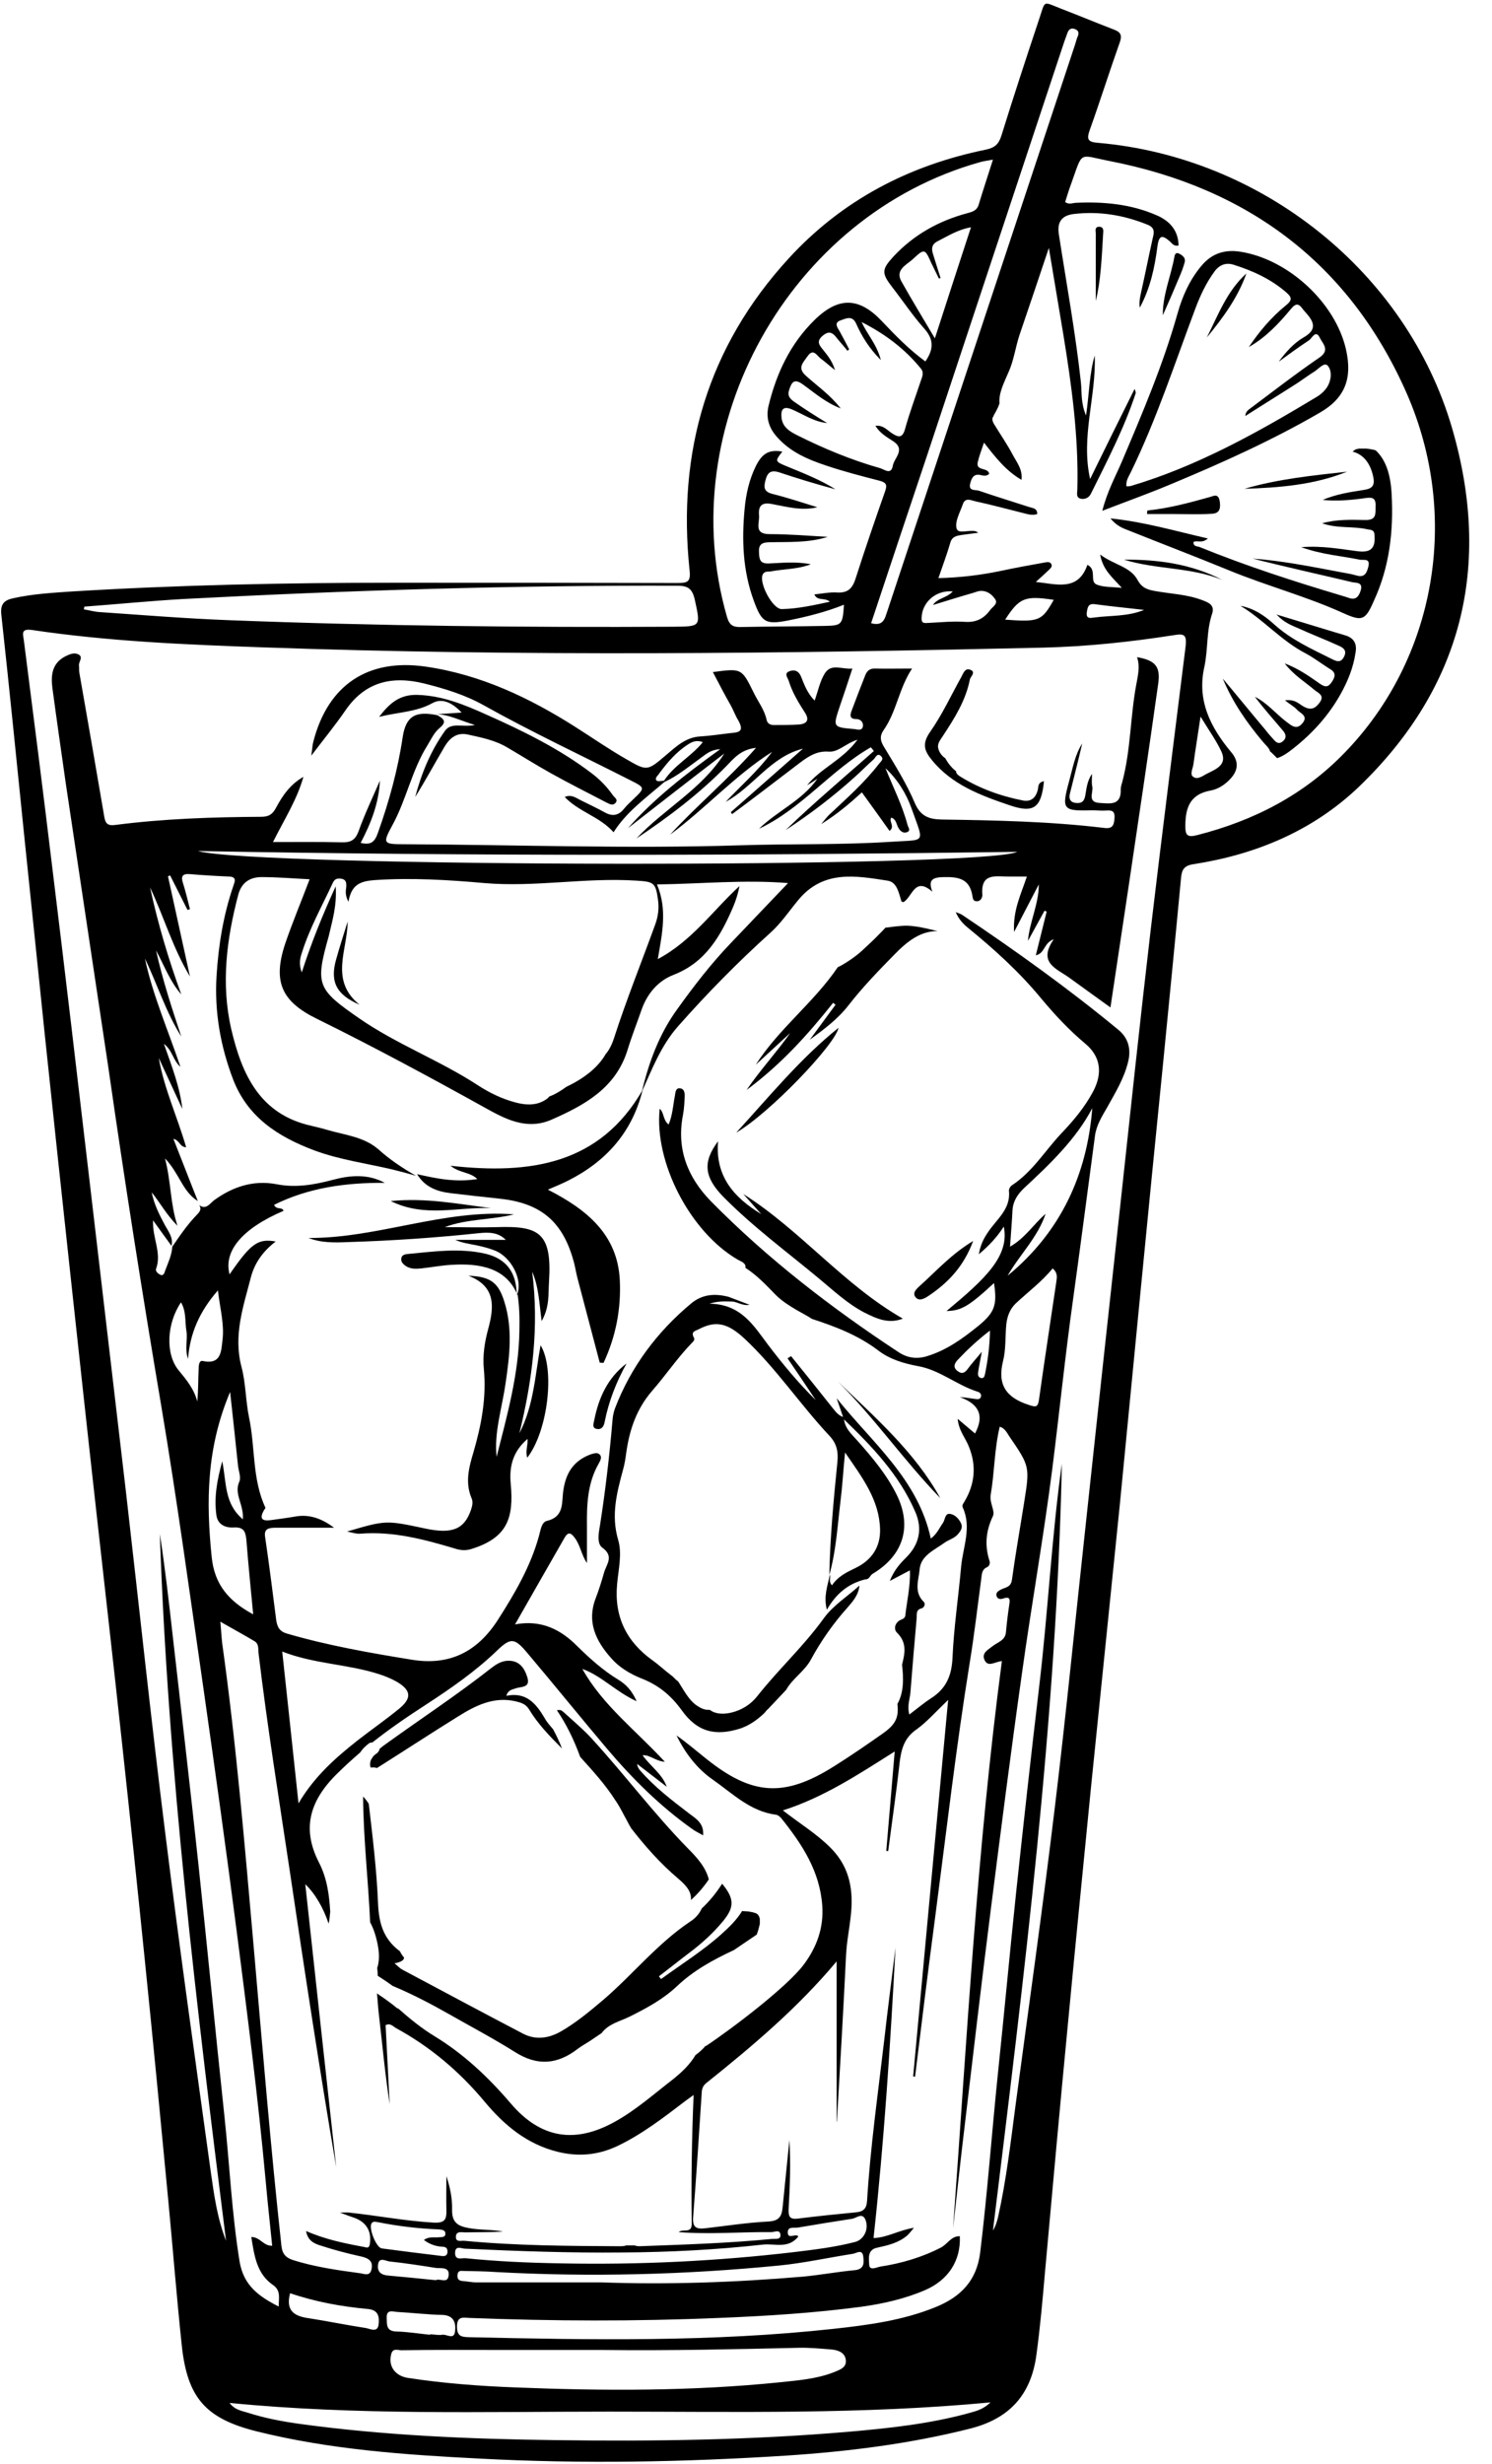 <?xml version="1.0" encoding="UTF-8"?>
<!DOCTYPE svg PUBLIC '-//W3C//DTD SVG 1.0//EN'
          'http://www.w3.org/TR/2001/REC-SVG-20010904/DTD/svg10.dtd'>
<svg height="907.4" preserveAspectRatio="xMidYMid meet" version="1.0" viewBox="-0.4 -1.2 549.8 907.4" width="549.8" xmlns="http://www.w3.org/2000/svg" xmlns:xlink="http://www.w3.org/1999/xlink" zoomAndPan="magnify"
><g id="change1_1"
  ><path d="M252.9,679.3c-12.5-12.8-23.2-27.1-35.2-40.2c-3.1-3.4-6.7-6.4-10.2-9.6c-1.1-1-1.4-1.1-2.7-0.9c3.6,5.3,6.4,11.1,8.6,17.2 c4.6,5.1,9.3,10.2,13.1,16.2c0.1,0.1,0.2,0.2,0.2,0.3c1.5,2.2,2.6,4.6,3.9,6.9c0.5,1,1,1.9,1.6,2.9c5.2,6.7,10.8,13,17.3,18.5 c2.8,2.4,5,4.7,4.7,7.9c2.5-2.2,4.7-4.8,6.6-7.6C259.6,686.3,256.4,682.8,252.9,679.3z"
    /><path d="M254,706.4c-12,8-21.1,19.4-31.9,28.7c-5.1,4.3-10.2,8.6-16,11.9c-4.5,2.5-9.2,3.1-13.8,0.7c-14.9-7.8-29.7-15.7-44.5-23.6 c-0.8-0.4-1.5-1.2-2.8-2.3c2.4-0.4,3.5-1.2,3.5-2.1c-0.6-0.7-1.1-1.4-1.5-2.3c-0.1-0.1-0.2-0.2-0.4-0.3c-5.8-4.5-7.4-10.2-7.7-17.5 c-0.5-12.2-2-24.4-3.4-36.5c-0.6-1-1.3-1.9-2.1-2.7c0.1,15.4,1.9,30.8,2.6,46.3c1,1.8,1.7,3.8,2.2,5.7c0.8,3.1,1.4,6.4,0.8,9.6 c-0.1,0.5-0.2,1-0.4,1.5c0.1,1,0.2,1.9,0.2,2.9c1.9,1.2,3.8,2.5,5.6,3.8c0.1,0,0.2,0.1,0.3,0.1c7.1,3,13.8,6.5,20.5,10.3 c8.1,4.6,16.4,9,24.2,13.9c8.2,5.2,15.6,4.6,23.1-1.2c1.3-1,2.8-1.8,4.2-2.7c1.5-1,3.1-2.1,4.6-3.1c2.6-3.5,6.8-4.3,10.4-6.1 c6.2-3.1,12.2-6.3,17.4-11.2c6-5.7,13.3-9.7,20.8-13.2l-0.1,0.1c2.9-2,5.8-3.9,8.7-5.9c0,0,0-0.1,0-0.1c0.3-0.8,0.6-1.7,0.8-2.6 c0.1-0.4,0.2-0.8,0.3-1.2c0,0,0,0,0-0.1c0-0.2,0-0.4,0-0.5c0-0.4,0-0.7,0-1.1c0,0,0,0,0,0c0-0.1,0-0.3-0.1-0.4 c0-0.2-0.1-0.3-0.1-0.5c-0.1-0.1-0.3-0.5-0.4-0.7c0,0,0,0,0,0c-0.1-0.1-0.2-0.2-0.3-0.3c0,0,0,0,0,0c-0.2-0.1-0.3-0.2-0.5-0.3 c0,0-0.1-0.1-0.2-0.1c0,0-0.1,0-0.1,0c-0.1,0-0.2-0.1-0.3-0.1c-0.4-0.1-0.8-0.3-1.3-0.3c-0.1,0-0.3-0.1-0.4-0.1 c0,0-0.5-0.1-0.6-0.1c-0.6,0-1.2-0.1-1.7-0.1c-0.2,0-0.4,0-0.5-0.1c-2,3.3-4.8,6-7.7,8.6c-6.9,6.2-14.8,11.1-22.2,16.5 c-0.3-0.3-0.5-0.7-0.8-1c3.7-2.8,7.3-5.7,11-8.5c4.7-3.5,9-7.4,12.7-11.9c4.2-5.1,4.1-8.3-0.4-13.7c-2.1,3.3-4.6,6.4-7.5,9.1 C257.2,703.8,255.7,705.3,254,706.4z"
    /><path d="M534.7,156.5c-16.8-57.6-70.2-99.9-130.5-105.1c-3.9-0.3-4.2-1.4-3-4.8c3.8-10.6,7.2-21.4,11-32.1c0.9-2.5,0.6-3.8-2.1-4.8 c-6.5-2.5-13-5.2-19.5-7.7c-6.9-2.7-5.7-3.2-8,3.6c-4.8,14.4-9.5,28.7-14,43.2c-1,3.1-2.4,4.4-5.7,5.1c-28.4,5.8-53,18.6-72.7,40.1 c-29.8,32.5-41.1,71.2-36.5,114.7c0.5,4.4-0.7,4.8-4.5,4.8c-34.8-0.1-69.7-0.1-104.5-0.1c-39.5,0-79,0.8-118.4,3.2 c-7.3,0.5-14.6,0.9-21.8,2.5c-3.3,0.7-4.9,2.1-4.4,6.2c3,27.3,5.7,54.7,8.5,82c2.5,24.2,5,48.4,7.5,72.5 c3.1,29.6,6.3,59.3,9.5,88.9c3.1,28.6,6.2,57.3,9.4,85.9c3.2,28.8,6.5,57.6,9.6,86.4c2.9,26.7,5.7,53.3,8.4,80 c3,29.3,5.8,58.7,8.6,88c1.7,17.9,3.1,35.8,5,53.7c2.1,19.3,8.9,26.8,27.7,31.5c27,6.7,54.5,8.6,82.1,10c37.7,2,75.3,1.3,112.9-1.1 c22.8-1.5,45.4-4.3,67.6-9.9c14.5-3.6,22.6-12.3,24.6-27.1c1.4-10.2,2.3-20.5,3.2-30.8c2.8-31,5.6-62,8.6-93 c2.7-28.7,5.6-57.3,8.4-86c3.5-34.6,7.1-69.2,10.6-103.9c2.5-25.4,4.9-50.7,7.4-76.1c2.8-29,5.7-58,8.6-87 c2.2-22.4,4.4-44.7,6.5-67.1c0.3-3.2,1.1-4.7,4.9-5.2c22.9-3.6,43.7-12.3,60.6-28.4C538.6,251.8,549.4,207,534.7,156.5z M391.8,14.1c0.4-1.1,0.8-2.2,1.2-3.3c0.5-1.3,1.4-1.8,2.7-1.3c1.4,0.5,1.6,1.5,1,2.8c-0.4,0.9-0.6,1.9-0.9,2.8 c-23.1,69.7-46.2,139.4-69.3,209c-0.9,2.6-1.4,5.4-5.9,4.2c6.8-20.5,13.6-40.8,20.4-61.1C357.9,116.3,374.8,65.2,391.8,14.1z M358.3,217.1c0.9-0.3,1.9-0.7,2.9-0.7c2.2,0,3.9,1.3,5,2.9c1.4,1.8-0.8,2.9-1.7,4.1c-2.3,3.2-5.2,4.7-9.4,4.4 c-4.5-0.3-9,0.2-13.5,0.4c-1.1,0-2.4,0.4-2.4-1.6c0-5.8,5.1-10.6,11.5-10c-2.3,2.5-5.6,2.4-7.3,5 C348.6,220,353.4,218.5,358.3,217.1z M292.9,147.2c-1.6-1.1-3.4-2.2-2.5-4.8c0.9-2.8,1.8-4.4,5.1-2c4.2,3,8.2,6.6,13.9,8.8 c-4-5.1-8.7-8.3-12.8-12c-3.3-2.9-1.1-4.8,0.5-7.1c2.2-3.3,3.5-0.3,5,0.8c1.5,1.1,2.8,2.3,5.2,4.2c-1.2-3.9-3.2-5.9-4.9-8.1 c-1.5-1.8-1.4-3.1,0.4-4.6c1.8-1.5,3.2-1.5,4.7,0.3c1.4,1.8,3,3.5,4.4,5.3l0.6-0.6c-1.1-2.2-2.3-4.4-3.5-6.6 c-0.8-1.4-2.2-3.1,0.3-4c2-0.7,4.4-2,5.8,1.2c2.1,4.7,4.8,9.1,9.1,13.4c-1.5-5.8-5-9.4-7.1-14c8.5,4.3,15.9,9.8,21.9,17.2 c1.1,1.4,0.5,2.8,0,4.2c-2,6-4.2,11.9-5.9,18c-1,3.6-2.6,3-4.9,1.5c-1.7-1.1-3.1-3-6-2.7c1.6,2.7,4.1,4.1,6.4,5.6 c4.9,3.1,0.5,6.2,0,9.1c-0.6,3.6-3.2,1.3-4.7,0.9c-10.6-3-20.7-7.2-30.5-12.1c-2.6-1.3-5.4-2.9-5.8-6.4c-0.3-2.9,0.4-4.6,3.9-3.1 c4.2,1.8,8,4.5,12.9,5C300.3,152.1,296.5,149.7,292.9,147.2z M343.4,92.3c-0.6-1.9-0.5-3.5,1.6-4.6c3.8-1.9,7.4-4.3,12.4-5.2 c-4.4,13.5-8.7,26.6-13.3,40.9c-4.5-7.6-8.6-14.3-12.4-21.1c-2.2-4.1,1.8-5.9,4.1-7.9c4.5-4.2,4.6-4.1,7,1.3 c0.9,1.9,1.9,3.8,2.8,5.7c0.2-0.1,0.4-0.2,0.6-0.2C345.2,98.1,344.3,95.2,343.4,92.3z M360.8,58.5c1.3-0.4,2.6-0.5,4.7-0.9 c-1.9,6-3.7,11.4-5.3,16.7c-0.7,2.1-2.3,2.5-4.1,3c-10.5,2.8-19.7,7.9-27.2,15.9c-4.5,4.9-4.5,6.2-0.4,11.5c3.9,5,7.4,10.3,11.6,15 c3.7,4.1,3.6,7.7,0.5,12.2c-5.9-4.3-11-9.5-16-14.8c-8.4-8.9-16-9.1-24.8-0.5c-9,8.8-14.1,19.7-17,31.7c-1,4.3,0.1,8.1,3.2,11.5 c4.9,5.5,11.3,8.2,17.9,10.4c6.5,2.2,13.1,3.9,19.7,5.6c2.7,0.7,3,1.6,2.1,4.1c-3.7,10.5-7.3,21-10.7,31.6 c-1.1,3.6-2.6,5.7-6.8,5.5c-2.8-0.2-5.6,0.4-8.5,0.7c1.1,2.6,3.8,1,5.7,2.7c-6.1,1.3-11.9,2.6-17.7,2.7c-3.4,0.1-8.6-9.8-7-12.8 c0.7-1.3,2-0.9,3.1-1.1c4.7-0.9,9.5-0.7,14.6-2.6c-5.5-1.1-10.5-0.5-15.5-0.3c-3.1,0.1-3.5-1.3-3.6-3.9c-0.2-2.8,0.7-3.8,3.5-3.9 c7.3-0.2,14.6,0.3,21.8-2c-7.1-0.4-14.3-1-21.4-1c-6,0-3.6-4.1-3.9-7c-0.3-3.5,1.1-4.8,4.7-4.1c5.5,1,10.9,2.6,16.8,1.2 c-5.5-1.7-10.9-3.5-16.5-4.9c-3.3-0.8-3.3-2.5-2.6-5.1c0.7-2.8,2-3.8,4.9-2.9c6.9,2.3,13.8,4.4,20.9,6.3 c-5.6-3.5-11.7-5.9-17.8-8.4c-4.6-1.9-4.6-1.9-1.8-5.5c-4.8-0.8-7.3,0.5-9.7,5.2c-2.5,5-3.7,10.4-4.2,15.8 c-1.1,11.5-0.7,22.9,3.4,34c2.9,7.9,4.3,8.8,12.6,7.2c7-1.4,13.8-3.1,20.6-5.8c-0.5,7.4-0.7,7.7-7.4,7.8 c-10.2,0.2-20.3,0.2-30.5,0.4c-2.9,0.1-4.3-0.6-5.2-3.7C247.2,155.7,290.6,78.1,360.8,58.5z M30.7,222.2 c12.1-0.9,24.2-2.1,36.3-2.8c60.7-3.2,121.5-5.1,182.3-4.9c3.9,0,5.4,1.2,6.3,5c2.2,10.1,2.4,10-8,10.1 c-54.5,0.3-109-0.3-163.4-2.4c-16-0.6-31.9-1.9-47.9-3c-1.9-0.1-3.9-0.7-5.8-1C30.6,222.9,30.6,222.5,30.7,222.2z M356.8,887.4 c-14.5,4-29.4,5.6-44.3,6.9c-36.1,3.1-72.2,3.6-108.4,3.1c-31.5-0.4-62.9-1.7-94.2-6c-6.4-0.9-12.8-2.1-19-4.1 c-2.3-0.7-4.9-1.1-6.7-3.6c46.8,4.6,93.4,3.2,139.9,3.2c46.5,0,93,1.1,140.5-3.4C361.9,886.1,359.3,886.7,356.8,887.4z M162.9,826.2c1.3,0.1,1.6,0.8,1.6,1.9c-0.1,1.3-0.8,1.6-2,1.5c-7.4-0.9-14.8-1.8-22.2-2.8c-2.1-0.3-4.9-7.5-3.8-9.2 c0.6-0.9,1.4-0.6,2.2-0.5c7.5,1.5,15,2.4,22.7,2.7c1.2,0.1,2.5,0.3,2.3,1.8c-0.1,1.2-1.5,1-2.4,1.1c-1.7,0.2-3.6-0.4-5.5,1 C158.1,825.4,160.4,826.1,162.9,826.2z M289.9,821c-0.1-2.5,2.4-1.6,3.9-1.9c6.5-1.1,13.1-2.2,19.7-3.2c1.7-0.2,3.8-2.5,5,0.3 c1.4,3.4-0.5,7.3-3.7,8.2c-7.3,1.9-14.7,2.8-22.1,3.7c-28.8,3.4-57.7,4.8-86.7,4.2c-11.7-0.2-23.3-0.7-34.9-1.9 c-1.4-0.1-3.8,0.9-3.8-1.9c0-3,2.4-1.6,3.7-1.6c19.3,0.9,38.6,1.6,57.9,1.4c17.3-0.1,34.6-1,51.8-2.9c4.4-0.5,9.4,1.7,13.1-3 C292.8,821.1,290,823.6,289.9,821z M314.7,834.8c-6.5,0.6-12.9,1.8-19.3,2.4c-24.7,2.1-49.6,3-74.4,2.1c-15.3,0-30.7,0-46,0 c-1.7,0-3.3-0.4-5-0.5c-1.5-0.1-2-1-1.8-2.4c0.2-1.4,1.1-1.4,2.2-1.3c4,0.1,8,0.1,12,0.4c34.8,1.9,69.6,1,104.3-2.4 c9.1-0.9,18.1-2.9,27.1-4.3c1.4-0.2,3.5-1.9,3.9,0.9C318,831.9,318.2,834.4,314.7,834.8z M167.3,857.2c-0.3,3.5-3.1,1.1-4.7,1.4 c-1.4,0.2-3-0.1-4.5-0.2l0,0.2c-4.1-0.4-8.2-1.1-12.4-1.2c-3.9-0.1-3.5-2.6-3.6-5.1c-0.1-3.2,2.3-2.2,3.9-2.1 c5.6,0.3,11.2,1,16.9,1.1C167,851.6,167.6,854.4,167.3,857.2z M184.5,864.2c13.5,0,27,0,36.6,0c26.9,0.3,49.8-0.3,72.8-0.8 c4-0.1,8,0.3,11.9,0.6c2.7,0.2,5.3,1.2,5.5,4.1c0.2,2.8-2.6,3.5-4.7,4.4c-6.3,2.4-13,2.9-19.6,3.6c-32.4,3.3-64.8,3.2-97.3,1.9 c-13.3-0.5-26.6-1.5-39.7-3.5c-4.8-0.7-7.5-4.4-6.2-8.9c0.6-2.2,2.5-1.3,3.7-1.3C159.9,864.1,172.2,864.2,184.5,864.2z M164.9,836.9c-0.4,3-3.3,0.8-4.7,1.6c-6-0.6-11.7-1.2-17.5-1.7c-2.6-0.2-4.1-1.3-3.8-3.9c0.3-3.1,2.8-1.5,4.2-1.3 c5.7,0.6,11.5,1.5,17.2,2.4C162.2,834.2,165.4,833.5,164.9,836.9z M139.1,854.9c-0.4,3.1-3.3,1.4-4.8,1.2 c-7.2-1.1-14.4-2.6-21.6-3.7c-5.1-0.8-7.8-3.1-6.2-9.1c9.4,3.2,18.9,4.9,28.5,5.8C139.3,849.4,139.4,852.3,139.1,854.9z M423.7,340.6c-4,34.1-7.6,68.2-11.3,102.3c-4.3,39.1-8.5,78.1-12.7,117.2c-3.8,34.8-7.2,69.6-11.4,104.3 c-4.4,36.7-9.6,73.3-14.5,109.9c-1.8,13.7-3.4,27.4-6.4,40.9c-0.4,1.7-0.9,3.4-1.9,5c11.5-94,23.4-188,25.4-282.4 c-3.8,27.1-5.1,54.8-8.4,82.4c-3,25.3-5.8,50.6-8.5,75.9c-2.3,21.8-4.3,43.7-6.6,65.6c-2.3,22.2-3.9,44.4-6.6,66.6 c-1.3,10.5-7.3,16.4-16.4,20.1c-12,4.9-24.7,6.6-37.5,8c-44.7,4.9-89.5,4.1-134.3,3.1c-2.7-0.1-4.6-0.1-4.6-3.9 c0-4,2.4-3.3,4.6-3.2c30.7,1.2,61.3,1.3,92,0c17.5-0.7,34.9-1.8,52.3-4.1c8-1.1,16-2.9,23.5-6.1c8.6-3.7,13.3-10.8,12.9-19.9 c-3.2-0.1-4.5,2.9-7,4.2c-7,3.6-14.5,5.8-22.3,7c-1.3,0.2-4,1.7-4.1-0.7c-0.1-2.2-0.8-5.6,3.1-6.3c3.7-0.8,7.5-1.7,10.6-4.2 c0.9-0.7,1.5-1.6,2.8-3.1c-5.6,0.9-9.8,3.6-14.9,3.8c3.9-35.6,6.2-71.3,8.1-107c-1.4,11.5-2.9,22.9-4.2,34.4 c-2.3,19.7-5.1,39.3-6.3,59.1c-0.2,2.7-1.5,3.8-4,4c-7.1,0.7-14.2,1.4-21.3,2.3c-3,0.4-3.7-0.5-3.6-3.4c0.5-8.5,0.8-17,0.3-25.5 c-0.8,8.2-1.7,16.4-2.5,24.7c-0.3,3.3-1.2,5.1-5.3,5.3c-7.8,0.4-15.5,1.6-23.3,2.5c-2.9,0.3-4.6-0.1-4.4-3.8 c1.2-15.4,2.2-30.9,3.2-46.4c0.1-1.4,0.6-2.5,1.8-3.4c17-13.6,33.6-27.6,47.9-44.7v59c0,0,0.1,0,0.1,0c1.2-20.6,2.4-41.2,3.4-61.8 c0.4-7,2.3-13.8,2-20.8c-0.3-7.3-2.7-13.2-7.8-18.3c-5.1-5.1-11.2-8.8-17.5-13.7c15-4.8,27.6-13.1,41.2-21.7 c-1.1,12.9-2.1,24.8-3.1,36.6l0.7,0.1c1.4-10.8,3-21.6,4.2-32.5c0.6-5,1.7-9.2,6.2-12.3c3.8-2.7,7-6.4,11.7-10.9 c-4.4,47.2-8.7,93-12.9,138.7c0.2,0,0.5,0,0.7,0.1c2.4-19.6,4.8-39.2,7.4-58.7c4.1-31.2,7.7-62.5,12.7-93.5 c1.7-10.3,2.9-20.8,4.3-31.2c0.2-1.6,0.2-3.4,2-4.2c1.2-0.5,1.3-1.8,1-2.5c-1.8-5.7-1.3-10.9,1.3-16.4c0.9-1.9-1.4-4.9-0.8-8 c1.4-8.2,1.3-16.5,3.3-24.9c1.8,0.5,2.6,2.1,3.5,3.5c7.6,11.1,7.6,11.2,5.5,24.4c-1.5,9.5-3.2,19-4.5,28.5 c-0.4,2.8-2.4,2.7-4.1,3.6c-0.8,0.4-1.9,1.1-1.6,2.2c0.3,1.3,1.4,1.4,2.4,1.1c2.8-1,2.6,0.5,2.3,2.4c-0.5,3.3-0.9,6.6-1.2,9.9 c-0.2,3.1-3,3.7-4.9,5.2c-1.6,1.3-4.2,2.5-3,5.1c1.3,2.8,3.7,0.7,6.4,0.4c-9.2,69.6-12.9,139.3-18,209c1.4-12.4,2.7-24.8,4.2-37.1 c3.2-26.8,6.3-53.6,9.7-80.3c3.7-29.1,7.4-58.1,11.5-87.1c3.5-25.2,8-50.3,11.2-75.5c2.6-20.6,4.7-41.3,7.6-62 c2.8-20.1,5.4-40.3,8.1-60.4c0.5-3.9,2.6-7.2,4.5-10.5c3-5.4,6.2-10.6,7.7-16.7c1.2-4.7,0.1-8.8-3.5-11.8 c-18.4-15.2-37.7-29-57.5-42.3c-0.6-0.4-1.4-0.7-2.5-1.1c1.1,2.6,2.6,4.2,4.4,5.7c9.7,7.9,19,16.3,27,26 c5.1,6.1,10.3,11.7,16.4,16.8c5.6,4.7,6.4,10.8,2.8,17.6c-3.1,5.8-7.3,10.8-11.8,15.5c-6,6.4-10.6,14.1-18.1,19 c-0.6,0.4-1.2,1.4-1.1,2.1c0.7,6.8-4.7,10.5-7.8,15.3c-1.5,2.2-2.7,4.5-3.3,8c3.8-3.2,6.7-6.3,9.2-10.2 c2.2,10.9-6.9,19.3-21.1,31.1c5.4-0.1,8.2-1.7,17.5-10.3c1.2,8.1,0.3,10.8-5.8,15.8c-5.7,4.6-11.6,8.9-18.8,11.1 c-3.8,1.2-7.3,0.7-10.5-1.4c-24.8-16.3-48.3-34.4-69.2-55.6c-8.6-8.8-12.8-19.3-10.3-31.9c0.4-2.1,0.5-4.3,0.6-6.5 c0.1-1.4-0.1-3-1.6-3.2c-1.8-0.3-1.8,1.6-2,2.8c-0.7,3.4-0.8,6.9-2.3,10.5c-2.1-1.5-1.6-4.3-3.3-5.8c-2.1,19.7,11.2,45.4,28.8,55.6 c1.2,0.7,3.1,1.2,2.8,3c4.2,2.7,7.7,6.4,11.2,10c2.2,2.2,4.9,3.9,7.6,5.5c1.9,1.1,3.9,2.1,5.7,3.3c8.6,2.8,17,6,24.4,11.6 c4.3,3.3,9.4,4.8,14.7,5.8c8,1.4,14.3,7,21.9,9.4c0.8,0.2,1.5,0.8,1.3,1.8c-0.3,1.1-1.2,1-2,0.9c-1.8-0.2-3.6-0.6-5.8-0.7 c6.7,2.4,9.3,6.5,5.6,13.4c-1.9-1.6-3.9-3.3-6.4-5.4c0.4,4.4,3,7.2,4.2,10.4c2.8,7,2.1,13.7-1.7,20.1c-0.5,0.8-1,1.4-0.6,2.2 c3.3,7.2,0.1,14.5-0.6,21.5c-1,11.3-2.7,22.5-3.2,33.8c-0.3,6.7-2.4,11.4-7.9,14.9c-2.6,1.7-5,3.7-8,6c-0.9-3.2,0.2-5.7,0.4-8.2 c0.7-9.1,1.5-18.3,2.3-27.4c0.1-1.5-0.3-3,1.8-3.5c1.1-0.3,1.5-1.8,0.8-2.4c-3.8-3.7-1.8-8.2-1.5-12.1c0.5-5,5.5-7,9.2-9.7 c1.4-1,3.3-1.5,4.6-2.8c1.1-1.2,2.3-2.6,1.4-4.4c-0.8-1.7-2.3-3.2-4.1-3.4c-1.8-0.2-1.7,2.1-2.5,3.3c-1.3,1.8-2.2,4.1-4.5,5.8 c-4.7-21.9-21.7-35.4-34.7-51.7c0.9,2.5,1.7,5,2.6,7.6l-0.2-0.1c10.6,10.2,20.7,20.7,26.6,34.4c2.7,6.2,1.5,12-3.5,16.9 c-2.2,2.2-4.3,4.5-5.9,8.5c2.8-1.5,4.9-2.6,7.4-3.9c0.2,6-1.1,11.3-1.7,16.7c-0.2,1.2-1.4,1.3-2.2,1.8c-1.8,1.2-2,3.3-0.9,4.4 c3.9,3.8,2.9,7.8,1.9,11.9c0.6,4.8,0.7,10.2-1.7,14.4c0.6,5.2-0.8,7.7-5.7,11.1c-5.7,4-11.5,8-17.4,11.7 c-18.6,11.8-30.5,11-47.7-2.9c-3.5-2.8-6.9-5.7-10.6-8.3c3.2,6.5,7.5,12.2,13.4,16.3c7.3,5.1,13.8,11.7,23.3,12.9 c0.7,0.1,1.5,0.8,2,1.4c7.6,9.5,14.1,19.4,15,32c0.6,8.2-2,15.4-6.9,21.9c-6.2,8.2-26.5,23.6-36,29.9c0,0,0-0.1-0.1-0.1 c-1.1,1.3-2.3,2.4-3.7,3.4c-2,3.4-5,6.3-8.4,9c-7,5.4-13.6,11.3-21.4,15.6c-14.8,8.2-27.4,6-38.3-6.8c-8.2-9.6-17.2-18.1-28-24.7 c-4.8-2.9-9.2-6.5-13.4-10.2c-0.4-0.1-0.7-0.3-1-0.6c-2.2-1.8-4.5-3.4-6.9-5c0.3,2.5,0.4,5.1,0.7,7.6c1.3,11.1,2.3,22.2,4,33.2 c-0.5-9.7-1-19.4-1.5-29.1c1.7-0.9,2.7,0.4,3.7,1c12.7,6.9,23.6,16.1,32.9,27.3c7.2,8.6,15.5,15.5,26.7,18.3 c7.6,1.9,14.8,1.3,21.9-2c9.1-4.3,17-10.4,25-16.5c0.9-0.7,1.8-1.3,3.3-2.4c-0.7,16.4-0.9,32-0.7,47.5c0,3.7-3.2,1.6-4.8,3 c11.5,0.9,22.9-0.1,34.2,0c1.2,0,3-1.1,3.3,0.9c0.2,2-1.8,1.5-3,1.6c-16.3,1.6-32.6,2.1-48.9,2.7c-0.8,0-1.3-0.1-1.8-0.3 c-1,0-2,0-3,0c0,0,0,0-0.1,0c-0.8,0.3-1.7,0.3-2.8,0.3c-19-0.1-38-0.2-56.9-2c-1.2-0.1-3.1,0.6-3.1-1.4c0-2.3,2.1-1.7,3.4-1.7 c4.7-0.1,9.3,0,14-0.3c-4.2-0.8-8.5-0.5-12.7-1.3c-4-0.7-6.2-2.1-6.1-6.7c0.1-4.1-0.7-8.2-2.1-12.4c0,4.2-0.1,8.4,0,12.5 c0.1,3.5-0.6,4.8-4.7,4.6c-10.5-0.6-20.8-2.6-31.2-3.7c-0.6-0.1-1.2,0-3.3,0c2.6,1,3.9,1.5,5.2,1.9c4.5,1.6,6.5,5,5.8,9.6 c-0.3,2.1-1.5,1.2-2.5,1.1c-7-1.3-13.9-2.7-21-5.8c0.6,3.7,3.2,4.7,5.5,5.4c4.9,1.6,9.9,2.9,14.9,4c2.6,0.6,4.4,1.7,3.7,4.7 c-0.6,2.9-3,1.5-4.5,1.4c-8.2-1.1-16.5-2.3-24.4-4.8c-2.8-0.9-4-2.4-4.3-5.3c-4-36.6-7-73.3-10.2-109.9 c-3.3-37.3-6.4-74.7-11.6-111.8c-0.3-2.5-0.4-5-0.7-8.1c4.5,2.6,8.6,4.8,12.6,7.2c1.7,1,1.3,3,1.5,4.6c3.2,26.8,7.5,53.4,11.5,80.1 c5.4,36.4,10.9,72.7,17.1,109c-3.8-34.6-7.6-69.1-11.4-104.2c3.7,3.5,6.7,8.8,8.6,14.5c0.3-1.2,0.4-2.4,0.5-3.5 c0-0.3,0.1-0.6,0.1-0.9c-0.4-6.1-1.1-12.1-4.1-18c-6.3-12.2-3.8-22.4,6.3-32.5c2.9-2.9,5.9-5.6,8.9-8.2c0.8-1.3,2-2.4,3.2-3.3 c0.4-0.3,0.8-0.3,1.2-0.3c6.3-5,12.9-9.5,19.7-13.9c9.2-6,18.2-12.2,26.2-19.9c5.1-4.9,6.5-4.8,11.2,0.8 c9.9,11.7,19.5,23.6,29.4,35.3c9.4,11.1,19.7,21.3,31.6,29.7c1.1,0.8,2.3,1.3,3.8,2.2c0.4-4.5-2.7-6.2-5.2-8.1 c-6.4-4.9-12.7-9.7-18-15.8c-0.5-0.6-1-1.3-1.1-2.4c3.6,2.8,7.3,5.6,10.9,8.4c-1.7-4.8-6-7.5-8.9-11.6c2.8-0.2,4.6,2.1,8.2,2.4 c-10.7-11.6-22.9-20.8-30.4-34.2c7.2,2.6,12.3,8.4,20,11.9c-1.7-3.9-3.9-6.2-6.7-7.9c-5.6-3.4-10.4-7.7-15.1-12.3 c-6.1-6.2-13.3-9.9-23-8.1c6.3-11.1,12.3-21.5,18.3-32c1.3-2.2,2.3-1.7,3.6,0c2.2,2.8,2.5,6.4,4.6,9.4c0-4.5,0-9,0-13.6 c-0.1-7.9,0.2-15.7,4.2-22.8c0.6-1.1,1.8-2.9,0-3.9c-0.7-0.4-2.1,0-3.4,0.5c-6.1,2.5-8.6,7-9.5,13c-0.7,4.5,0.5,9.7-6.1,11.3 c-2,0.5-2.3,3.5-2.9,5.6c-3.1,11.2-8.9,21.1-15.1,30.8c-7.6,11.8-17.8,17-31.8,14.7c-15.4-2.5-30.8-5.2-45.9-9.6 c-2.8-0.8-3.6-2.4-4-4.9c-1.3-10.2-2.6-20.5-4.1-30.7c-0.5-3.1,1.4-3.3,3.5-3.4c7.2,0,14.3,0,21.9,0c-4.4-3.3-9-5.1-14.4-4.1 c-2.9,0.5-5.9,0.9-8.9,1.3c-2.9,0.4-4.4-0.3-2.6-3.5c0.2-0.4,0.7-0.9,0.6-1.1c-4.9-10.5-3.7-22.1-6-33.1 c-1.3-6.2-1.2-12.7-2.8-18.7c-3.1-11.7,0.7-22.3,3.5-33.2c1.4-5.2,4.5-9.5,9.1-13c-6.6-1.2-9.2,0.8-17,12.1 c-2.3-8.6,4.7-16.9,19.9-23.4c-0.6-1.6-2.6-0.2-3.5-2.2c12.9-6.4,26.6-8.2,40.8-8.1c-6.3-3.4-12.8-2.8-19.2-1.1 c-6.8,1.8-13.6,3-20.7,1.6c-8.5-1.6-16.1,0.9-23,5.9c-1.5,1.1-2.9,3.7-5.5,1.8c1,1.4,0.2,2.5-0.8,3.5c-3.5,3.6-6.3,7.7-9.1,11.8 c-0.2,3.2-1.6,6-2.7,9c-0.2,0.6-0.5,1.8-1.6,1.4c-0.9-0.4-2-1.3-1.7-2.2c2.2-5.9-1.4-11.3-1.1-17.9c2.5,3.5,4.7,6.5,6.8,9.4 c0.7-2.9-1-5.1-2.3-7.4c-2.1-3.9-4.1-7.8-5-12.3c3.1,3.8,5.4,8.2,9.5,12.3c-2.7-8.1-2.3-16-4.6-24.8c5.3,5.5,6.5,12.3,12.1,15.7 c-3-7.5-5.9-15.1-9-22.9c2.3,0.5,2.3,3,4.7,3.1c-3.2-11.1-8.1-21.5-10.1-32.9c2.9,6.3,5.8,12.5,8.7,18.8c-0.9-8-3.8-15.5-6.8-24 c3.3,2.6,3.2,5.9,6.1,8.5c-4.7-13.9-10.2-26.4-13.1-39.9c4.6,9.5,7.7,19.7,13.4,28.7c-3.5-10.5-6.9-20.9-9.3-31.7 c3,5.5,5.1,11.4,9.3,16.2c-4.7-12.9-8.6-26-11.5-39.4c5.1,10.8,8.4,22.4,14.7,32.8c-2.7-12.3-5.4-24.6-8.1-36.9 c0.3-0.1,0.5-0.2,0.8-0.3l6.4,12.7c0.3-0.1,0.6-0.2,0.9-0.3c-0.8-3.2-1.6-6.5-2.6-9.7c-0.8-2.4-0.1-3.4,2.5-3.2 c4.8,0.4,9.6,0.7,14.5,0.9c3,0.1,2.1,1.9,1.6,3.4c-3.7,10.8-5.5,21.9-6.2,33.2c-0.8,13.1,1.4,25.8,6.1,38.1 c5.4,14,16.6,21.1,29.8,26.1c9.4,3.5,19.3,4.8,29,7.1c2.9,0.7,5.8,1.5,8.6,2.3c-4.9-2.8-9.6-5.9-13.8-9.7 c-5.4-4.7-12.4-5.3-18.9-7.2c-1.9-0.6-3.8-1-5.8-1.5c-19.1-4.2-25.7-19-29.6-35.7c-3.8-16.6-1.7-33.1,2.6-49.4 c1.2-4.5,4.3-6.5,8.6-6.5c5.8,0,11.6,0.5,17.7,0.8c-3.1,8.2-6.3,15.8-9,23.7c-4.7,14.1-1.3,21.4,11.9,27.8 c20.7,10.2,41.1,21.2,61.3,32.4c7.7,4.3,15.7,8.7,25,4.6c12.3-5.4,23.7-11.7,28-25.8c1.5-4.9,3.4-9.7,5.1-14.6 c2.1-6,6.1-10.7,11.8-12.9c11.9-4.6,17.4-14.4,22-25.1c1-2.4,1.8-4.9,2.3-7.6c-9.8,9-17.5,20.2-30.1,26.9 c1.6-9.4,3.6-18.2-0.3-27.5c16.2-0.2,31.9-1.8,48.3-0.5c-7.2,7.5-14.1,14.8-21,22c-7.3,7.6-13.7,15.9-19.8,24.4 c-6.7,9.2-10.5,19.6-13.1,30.5c3.8-8.4,7.1-17.1,13.4-24.2c10.7-12.1,22-23.6,34-34.4c3.9-3.5,6.9-8,10.3-12.1 c9.2-11.1,21.1-8.9,32.8-7.1c3.6,0.5,4.2,4.6,5.2,7.7c0.2,0.1,0.4,0.1,0.5,0.2c0.1,0,0.2,0,0.3,0c3.3-2.1,4.1-9.5,10.6-3.8 c-1.7-4.3,0-5.3,4-5.4c5.3-0.1,9.6,0.4,10.7,6.7c0.2,0.9,0.1,2.1,1.5,2.2c1.6,0.1,2.2-1.4,2.2-2.3c-0.7-8.5,5.2-6.7,10.1-6.8 c2,0,4,0,6.3,0c-2.1,6.4-5.2,12.4-4.7,20.4c3.4-6.5,6.2-12,9.1-17.5c0,7.3-3.4,13.7-4,20.8c2-3.7,4.1-7.4,6.1-11.1 c0.3,0.1,0.6,0.2,0.8,0.3c-1.3,5.3-2.6,10.5-4,16.1c3.4-0.7,2.9-4.6,6.6-5.9c-6,8.7,1.1,10.8,5.8,14.2c4.8,3.5,9.7,7,15.1,10.9 c2.3-15.2,4.5-29.9,6.7-44.6c3.7-24.9,7.4-49.7,10.9-74.6c0.9-6.3-1-8.6-7.8-9.8c1.2,3.5,0.3,6.8-0.3,10.2 c-2.2,11.8-2,23.9-5.1,35.6c-0.3,1-0.6,2-0.6,2.9c0.2,6.1-4,5.2-7.8,5c-4.7-0.3-2.2-3.9-2.7-6.1c-0.3-1.3-0.1-2.6-0.1-4.6 c-1.9,2.8-2,5.5-2.5,8.1c-0.4,2.1-1.4,2.8-3.4,2.6c-2.3-0.2-2.7-1.8-2.2-3.6c1.5-6.1,3.1-12.2,4.5-18.3c-2.7,4.2-3.5,9.1-4.8,13.8 c-2.9,10.6-2.4,11.1,8.4,10.8c1.7,0,3.3,0.2,5,0.1c2-0.1,3.5-0.2,3.3,2.8c-0.2,2.6-0.7,4-3.8,3.6c-19.9-2.4-39.9-2.8-59.9-3.1 c-4.7-0.1-7.8-1.2-9.9-6.1c-3.1-7.3-7.4-14.1-11.5-20.9c-1.3-2.2-1.4-3.9,0-5.9c4.8-6.8,5.6-15.3,10.5-22.7c-5,0-9.3,0.1-13.6,0 c-2.1-0.1-3.1,1-3.7,2.6c-1.7,4.3-3.4,8.7-5,13c-0.6,1.6-0.7,3,1.7,3c1.6,0,2.6,1.1,2.5,2.5c-0.2,1.9-1.8,1.4-3.1,1.2 c-8.1-0.7-8-0.7-5.4-8.5c1.5-4.4,3-8.8,4.6-13.8c-3.8,0.4-7.7-2-10.1,1.7c-1.8,2.8-2.5,6.4-3.8,10.1c-2.7-2.7-3.8-5.8-5-8.8 c-0.9-2.2-2.5-2.7-4.3-2c-2.2,0.8-0.5,2.5-0.2,3.7c1.3,4.2,3.6,7.9,5.9,11.5c1.7,2.6,0.9,4.1-2,4.4c-3.1,0.2-6.3,0.2-9.5,0.2 c-1.2,0-2.3-0.5-2.6-1.9c-0.8-3.8-3.3-6.9-4.9-10.3c-4.3-8.7-4.4-8.7-14.9-7.3c2.2,4.2,4.3,8.3,6.6,12.3c1,1.8,1.7,3.8,2.7,5.4 c2.5,4.4,0.1,4.5-3,4.8c-3.6,0.4-7.3,1-10.9,1.2c-5.5,0.3-9,3.8-12.8,7c-6.7,5.7-6.9,5.8-14.3,1.5c-6.5-3.7-12.7-8-19-12 c-17-10.8-35-19.3-55.1-22.2c-21.3-3.1-36,6.7-41.4,27.5c-0.4,1.4-0.4,2.8-0.8,5.3c4.7-6.2,8.9-11.3,12.6-16.7 c7.3-10.6,17.2-12.8,29-9.9c7.6,1.9,15.1,4.2,21.9,8c17.7,9.9,36.1,18.5,54.2,27.7c5.4,2.7,5.3,2.8,1,6.9c-1.2,1.2-2.5,2.3-3.5,3.6 c-2,2.5-4.3,2.8-7,1.3c-2.9-1.6-5.9-3-8.9-4.5c-1.7-0.8-3.4-2.3-5.9-1.2c5.2,5.5,12.9,7.2,18,13c4.7-7.5,12-12.7,18.7-18.5 c0,0,0,0,0,0c4.8-2.2,8.9-5.6,13.2-8.7c2-1.4,3.7-3.2,7.4-3.4c-12.6,9.1-24.2,18-34,29.1c11.8-9.2,23.6-18.4,35.5-27.5 c-8.3,13.2-22.1,20.3-32.4,31.3c11.8-7.9,23.1-16.4,33.1-26.6c2.8-2.9,5.4-6.2,11-6.8c-10.4,11.8-21.8,21.2-31.7,32 c13-9.6,23.9-21.8,37.6-30.5c-5,6.8-11.3,12.3-17.1,18.4c10.2-5.5,16.5-16.6,28.5-19.6c-8.9,7.8-17.7,15.6-26.6,23.4l0.5,0.7 c3.5-2.6,7-5.2,10.4-7.8c4.9-3.7,9.8-7.5,14.7-11.2c3.1-2.3,6.1-4.3,10.4-4c3.6,0.3,6.1-2.9,10.7-4.4c-5.6,7.6-13.6,10.5-18.6,16.8 c1.3-0.8,2.6-1.6,3.8-2.4c-5.6,8-14.7,11.8-21.5,18.4c15.6-7.3,26.4-21.5,41.2-30c0.4,0.5,0.8,0.9,1.1,1.4 c-5.4,4.8-10.9,9.5-16.3,14.3c-5.5,4.8-10.9,9.7-16.2,14.8c8.9-5.8,17.3-12.2,25.2-19.3c2.5-2.2,4.8-4.6,7.3-6.8 c0.7-0.7,1.3-2.5,2.7-1.1c1.1,1.1-0.1,1.9-0.8,2.8c-5.4,7-12,12.8-18.4,18.8c-0.8,0.8-1.5,1.7-2.9,3.4c6.1-3.8,10.6-7.7,15-11.7 c3.4,4.7,6.8,9.4,10.2,14.2c2.1-1.7-0.3-3.3,0.6-4.9c2,0.6,1.9,2.7,2.8,4c0.7,1.1,1.7,1.8,2.9,1.4c1.8-0.6,0.5-1.8,0.3-2.8 c-1.9-7.2-5.3-13.8-8.1-20.8c4.4,4.1,7.6,9.2,9.6,14.8c4.7,13.3,5.5,11.4-7.5,12.3c-18.6,1.2-37.3,0.7-55.9,1.3 c-41.1,1.3-82.3-0.2-123.4-0.4c-8,0-8.2-0.2-4.4-7.2c5.1-9.4,7.1-20.1,12.8-29.2c1.4-2.3,2.5-4.8,4.6-6.5c2.8-2.3,1.2-3.4-0.9-4.6 l0,0c-8.1-1.7-11.6,0.3-12.8,8c-1.8,12.1-5,23.7-9.1,35.2c-1.2,3.5-2.6,4.7-6.4,3.8c3.8-7.2,6.7-14.6,7.1-22.9 c-2.7,6.2-5.6,12.3-7.9,18.7c-1.2,3.2-2.9,4.1-6.2,4c-8.3-0.2-16.6-0.1-25.3-0.1c4.2-8.4,8.9-15.7,11.2-24 c-4.8,2.7-7.7,6.9-10.1,11.4c-1.2,2.3-2.6,3.3-5.4,3.3c-18,0.1-36,0.7-53.8,3c-2.9,0.4-3.7-0.6-4.1-3.2c-3-17.7-6.1-35.4-9.2-53.1 c-0.1-0.8,0-1.7-0.1-2.5c-0.1-1.4,1.7-3-0.2-4c-1.5-0.8-3.2-0.1-4.8,0.7c-4.9,2.5-5.4,6.9-4.8,11.6c1.6,11.9,3.3,23.7,5,35.6 c5.2,34.9,10.5,69.8,15.7,104.7C45.5,433.6,52,475,59,516.4c5.8,34.5,10.5,69.1,15.5,103.7c4.3,30.1,8.5,60.3,12.4,90.5 c3.9,30.4,7.8,60.8,10.6,91.3c0.7,7.9,1.6,15.9,2.4,23.9c-3.2,0.2-4.4-3.2-7.7-3.2c1.1,6.7,1.9,13.4,7.9,17.6 c3.1,2.1,2.2,4.8,2.2,8c-7.3-3.7-12.9-7.7-14.4-16.5c-2.9-17.8-3.7-35.8-5.6-53.6c-3.3-31-6.3-62-9.6-92.9 c-3-28.1-6.3-56.3-9.5-84.4c-1.4-12.4-2.8-24.8-4.7-37.1c3,87.2,13.5,173.8,24.4,260.3c-3.2-8.2-4.4-16.7-5.6-25.2 c-5.8-41.9-11.7-83.7-16.9-125.7c-5.2-41.6-9.6-83.3-14.4-125c-4.5-38.7-9.1-77.4-13.6-116.1c-4.4-37.5-8.8-75.1-13.4-112.6 c-3.4-28.3-7-56.5-10.6-84.7c-0.3-2.3-1.3-4.5,3-3.9c28.2,4.2,56.7,5.4,85.2,6.4c95.8,3.4,191.6,2.3,287.4,0.1 c16.2-0.4,32.2-2.1,48.2-4.6c3.6-0.6,4.8-0.3,4.3,4.1C432.2,271.3,427.8,305.9,423.7,340.6z M356.3,502.8c-1,1.4-2.1,2.2-3.7,1 c-1.9-1.3-1.4-2.8-0.1-4.2c3.5-3.7,7.2-7.2,11.9-10.8c-0.1,5.9-0.8,10.9-1.8,15.9c-0.2,0.8-0.3,1.7-1.4,1.6c-1-0.2-1.3-1-1.2-1.9 c0.3-2.2,0.8-4.4,1.4-7.8C359.2,499.3,357.6,501,356.3,502.8z M371.8,457.9c0.3-4.7,0.7-9.1,0.9-13.4c0.2-3.3,1.8-5.8,4.2-8.1 c9.7-9,19.3-18.2,25.2-29.5c-1.9,24.3-11.5,45.5-31.2,61.7c4.4-7.7,11.1-14.1,14-22.8C380.5,449.6,377.4,454.7,371.8,457.9z M373.9,478.8c4.6-4.3,9.6-8,13.6-12.9c2.1,1.8,1.5,3.6,1.3,5.3c-2.1,14.3-4.3,28.5-6.3,42.8c-0.4,3.1-1.1,3.1-4,2.1 c-8.2-2.7-11.4-7.4-9.3-16c1.1-4.3,0.8-8.9,1.2-13.4C370.7,483.8,371.6,481,373.9,478.8z M68.9,499.2c0.7-9.4,4.2-17.4,11-25.2 c0.8,6.8,2.4,12.5,1.7,18.2c-0.5,3.9-0.3,9.3-7.3,7.8c-1.4-0.3-1.5,1.9-1.5,2.9c-0.2,4-0.1,7.9-0.5,12c-1.2-4.6-4-8-6.9-11.5 c-4.9-6-4.4-17.2,0.9-25c2,3.4,1.4,7.1,2,10.6C68.8,492.2,67.6,495.7,68.9,499.2z M84.4,511.4c1.1,9.9,2,18.5,2.9,27.1 c0.2,2,1.2,4.3,0.5,5.9c-2.1,4.6,1.7,8.4,1.3,13.9c-6.9-5.8-6-13.4-7.6-21.4c-2,7.3-3,13.3-2.2,19.6c0.4,3.8,3.4,5,6.5,4.8 c3.7-0.2,4.3,1.6,4.6,4.7c0.7,8.9,1.6,17.9,2.5,27.3c-8.9-4.8-14.3-10.9-15.3-21.2C75.5,551.7,75.7,531.9,84.4,511.4z M103.6,607 c11.8,4.6,24.1,4.6,35.6,8.3c2.2,0.7,4.4,1.6,6.4,2.7c5.6,3.2,5.9,6.2,0.9,10.2c-4.9,4-10.1,7.6-15.1,11.5 c-8.1,6.4-15.9,13.2-21.8,23.2C107.6,643.8,105.6,625.8,103.6,607z M123.3,325.2c-4.9,10.7-8.9,20.6-12.5,31.7 c-1.2-3.2-0.6-5.3,0.1-7.4c2.8-8.9,7.4-17.1,11.3-25.5c0.7-1.6,1.7-1.8,3.2-1.6c1.7,0.3,1.9,1.4,1.8,3c-0.2,1.5-0.5,3,0.8,5.5 c1.1-6.4,4.4-7.6,9.7-8c13.5-0.9,26.9-0.1,40.4,1.1c18.6,1.6,37.2-2.1,55.9-0.9c6.6,0.4,7.2,0.7,8.1,7.2c0.4,3.1,0,6-1,8.8 c-5.1,14.1-10.7,27.9-15.3,42.2c-0.8,2.4-1.8,4.3-3.1,5.8c-0.1,0.2-0.3,0.5-0.4,0.7c-3,4.7-7.8,8.1-12.7,10.6 c-0.4,0.2-0.9,0.4-1.4,0.7c-1.9,1.4-4,2.7-6.2,3.5c-0.5,0.7-1.3,1.2-2.2,1.7c-3.3,1.7-6.8,1.4-10.2,0.5c-5-1.3-9.7-3.6-14-6.4 c-14.1-9.2-30-15.1-43.8-24.7c-15.3-10.6-16.1-12.3-11.1-30C122,338,123.8,332.4,123.3,325.2z M72.5,312.2 c100.7,1.9,201.4,1.7,302,0.3C361.2,318.6,94.2,318.2,72.5,312.2z M258.6,272.1c-4.4,5.4-10.6,8.5-14.3,14.2c-0.9,0-2.2,0.4-2.7,0 c-0.9-0.9,0.3-1.7,0.8-2.5c3.1-4.2,6.4-8.1,10.8-10.9C254.6,272,256.3,271.2,258.6,272.1z M370,227c5.2-8.1,7.3-8.9,17.9-7.3 C383.5,227.5,382.5,227.9,370,227z M400.1,224.2c0.3-1.8,0.5-3.2,2.9-2.9c6,0.8,12.1,1.4,18.2,2.1c-6.1,2.5-12.3,2-18.3,2.8 C401.4,226.4,399.7,226.8,400.1,224.2z M495.1,276c-15,15.5-33.4,25-54.2,30.3c-3.8,1-4.6,0.2-4.5-3.8c0.1-6.8,2.1-11.3,9.4-12.6 c2.7-0.5,5.3-2.2,7.2-4.3c2.9-3.1,3.2-6.4,0.3-9.8c-7.6-9.1-12.7-19-9.9-31.4c1.4-6.5,0.7-13.3,2.9-19.7c1-3.2-1.6-4.1-3.7-4.9 c-5.5-2.1-11.4-2.3-17.1-3.3c-2.8-0.5-5-1-6.7-4.1c-2.7-5-8.8-5.6-13.8-9.4c1,5.7,4.5,8.4,8,12.3c-3.6-0.4-6.7-0.2-9.2-1.2 c-2.9-1.1,0.2-5.5-3.5-7.3c-3.4,9.9-11.4,7.1-19,6.3c1.7-1.5,3.3-3,4.9-4.5c0.5-0.5,1.3-1.2,0.8-2.1c-0.5-0.9-1.5-0.7-2.2-0.6 c-5.6,1-11.1,2-16.7,3.2c-7.3,1.5-14.7,2.4-22.7,2.6c1.6-4.7,3.2-8.9,4.4-13.1c0.7-2.3,2.4-2.5,4.2-2.8c1.9-0.3,3.9-0.5,6.1-0.8 c-0.5-0.3-0.6-0.4-0.8-0.5c-2.5-0.8-6.6,1.2-7.2-1.1c-0.7-2.6,1.3-6,2.3-8.9c0.9-2.7,3.1-1.4,4.6-1.1c6,1.3,11.9,2.9,17.9,4.4 c1.6,0.4,3.2,0.9,4.9,0.3c0.1-2.2-1.8-2.2-3-2.6c-6.1-2-12.4-3.9-18.5-6c-1.3-0.4-3.9,0.2-3.2-2.6c0.5-2,1.3-3.9,4.1-3.1 c0.9,0.2,2,0.4,2.9-0.5c-0.3-2.5-5-0.9-4.2-4.3c0.5-2.2,1.3-4.3,2.3-7.2c4.3,5.5,8,10.3,13.8,13.7c0.5-3.8-1.7-6.4-3.2-9.2 c-2.1-4-4.7-7.7-7-11.5c-0.5-0.9-0.8-2-0.1-2.7c0.1-0.2,0.1-0.5,0.3-0.7c0.5-0.9,1-1.8,1.4-2.7c0.2-0.4,0.3-0.9,0.5-1.3 c0,0,0,0,0-0.1c-0.3-3.9,1.7-7.6,3.4-11.6c1.9-4.2,2.5-9.1,4-13.6c3.5-10.2,6.9-20.4,10.8-32c1.9,11.4,3.6,21.6,5.3,31.7 c3.1,18.9,5.7,37.9,5.2,57.1c0,1.3-0.7,3.3,1.5,3.6c1.5,0.2,2.9-0.5,3.6-2.1c6-12.1,12.2-24,16.4-36.8c0.1-0.3-0.1-0.6-0.4-1.6 c-5.6,11.2-10.9,22-16.4,33.2c-3.5-15.6,2.3-30.4,1.7-45.5c-2,6.8-2,14-3.2,22.1c-2-4.7-1.5-8.6-1.9-12.3 c-2-18.2-5.3-36.2-8.1-54.3c-0.8-4.9,1.3-7.1,5.5-7.6c9.4-1.1,18.5,0.4,27.3,4c2.6,1.1,2.3,2.8,1.8,4.8c-1.5,6.7-2.8,13.3-4.3,20 c-0.4,1.8-0.8,3.6-0.5,5.7c3.9-7.2,5.5-14.8,6.5-22.5c0.6-4.4,1.8-4.3,4.6-1.9c0.8,0.7,1.4,1.9,3.2,1.5c-0.1-5.4-3.1-8.9-7.8-11 c-9.7-4.3-19.9-5.2-30.3-4.7c-1.1,0.1-2.3,0.7-3.7-0.3c0.7-2.1,1.3-4.3,2.1-6.4c4.6-12.7,2.5-11,14.3-8.7 c50.8,9.9,88.3,37.6,109.4,85.4C538,189.2,528.5,241.6,495.1,276z M439.4,280.1c0.7-5.3,1.6-10.6,2.6-17.4 c3.1,5.1,5.8,8.8,7.7,12.9c2.2,4.8-1.9,6.4-5.1,8c-1.7,0.8-3.7,2.6-5.4,1.2C438,283.9,439.2,281.7,439.4,280.1z"
    /><path d="M203.4,635.6c-1.1-1.3-2.3-2.6-3.1-4.1c-3.2-5.4-6.8-9.7-14.1-8.2c0.6-2.2,2.2-2.3,3.3-2.7c2.1-0.8,5.7-0.1,4.4-4.2 c-1.1-3.5-3.1-6.3-7.5-6c-2.3,0.2-4.1,1.4-5.8,2.7c-12.6,9.9-26,18.7-38.9,28c-0.7,0.5-1.5,1.1-2.2,1.7c-0.1,0.7-0.6,1.4-1.2,1.8 c-0.1,0.1-0.2,0.1-0.3,0.2c0,0,0,0-0.1,0.1c-0.2,0.1-0.3,0.3-0.5,0.4c-0.2,0.2-0.3,0.3-0.4,0.5c-0.1,0.1-0.2,0.3-0.2,0.3 c-0.1,0.2-0.2,0.4-0.4,0.6c0,0-0.1,0.1-0.1,0.2c-0.1,0.2-0.1,0.4-0.2,0.6c0,0.1,0,0.3-0.1,0.4c0,0.2,0,0.4,0,0.6c0,0.1,0,0.4,0,0.4 c0,0.3,0.1,0.5,0.2,0.8c0.1,0,0.1,0,0.2,0c0.4,0,0.8-0.1,1.2,0c0.3,0,0.6,0.1,0.9,0.2c10-6.3,19.9-12.8,29.9-19 c6.4-4,13.1-7.4,21.1-5.6c2.1,0.5,3.8,1,5,2.9c3.3,5.5,7.7,10,12.2,14.5C205.7,640.1,204.6,637.8,203.4,635.6z"
    /><path d="M330.1,549.4c-3.7-7.5-9-13.8-14.5-20c-2.2-2.5-5-4.8-5-8.7c-1.9-0.5-2.9-1.8-4.1-3.3c-5.1-6.4-10.2-12.8-15.4-19.2 c-0.4,0.3-0.9,0.6-1.3,0.8c3.5,5.1,7,10.3,10.4,15.4c-6.5-6.4-12.2-13.3-17.6-20.4c-5.2-6.9-9.9-15-21.6-15.1 c3.6-1.1,5.9-0.8,8.2-0.8c2.1,0,3.9,1.7,6.6,1.2c-2.6-1-5.3-2-7.9-3c0,0-0.1,0-0.1,0c-4.8-1.2-9.4-0.9-13.5,2.5 c-12.5,10.4-22.2,23.3-28.1,38.7c-0.5,1.4-0.8,2.9-0.9,4.4c-1.1,12.9-2.6,25.8-4.6,38.6c-0.5,2.8-1.2,6.7,0.8,8.2 c4.5,3.2,1.6,6.1,0.7,9.2c-0.9,3.2-1.9,6.4-3.1,9.5c-3.3,8.6,0,15.6,5.6,21.9c3.1,3.6,7.2,6,11.5,7.7c6.1,2.4,10.7,6.2,14.6,11.6 c5.7,8,12.4,9.7,21.7,6.7c3.2-1.1,5.9-3,8.4-5.3c0.2-0.2,0.3-0.3,0.5-0.5c0.4-0.5,0.8-1,1.3-1.4c2.2-2.3,4.4-4.7,6.6-7 c2.4-4.3,6.9-6.9,9.2-11.3c3.7-6.8,8.2-13.2,13.4-19c2-2.3,4.1-4.7,4.4-8.1c-4.4,4-9.7,7.3-13.1,12c-7.4,10.3-16.8,18.9-24.6,28.8 c-2.4,3-5.7,5.1-9.6,6c-3.4,0.8-6.1,0.3-7.8-1c-0.5,0-1-0.1-1.5-0.1c-1.5-0.3-2.8-1.1-4-2c-2.2-1.8-3.7-4.4-5.2-6.8 c-0.4-0.6-0.7-1.2-1.1-1.7c-0.9-0.5-1.5-1.5-2.4-2.1c-2.4-1.8-4.6-3.9-7-5.6c-9.6-6.9-14.1-16.1-13-28c0.5-5.5,1.9-11.2,0.4-16.3 c-2.7-9.1-0.5-17.4,1.8-25.9c0.6-2.1,0.9-4.2,1.2-6.4c1.2-8.4,3.8-16,9.5-22.6c5-5.7,9.2-12,14.5-17.5c0.6-0.6,1.4-1.3,0.9-2.1 c-1.3-2.3,0.7-2.5,1.8-3.1c6.3-3.3,10.7-2.3,17,3.6c11.6,10.9,20.4,24.2,31.2,35.7c2.7,2.9,3.2,5.8,2.9,9.4 c-1.4,13.9-2.7,27.8-3,41.8c2.5-8.8,3-18,4.1-27c0.7-5.5,1-11.1,1.7-18.1c6.5,9.4,12.6,17.5,12.9,28.2c0.2,6.7-3.2,11.5-9,14.3 c-3.3,1.6-6.5,3.1-8.7,6.4c-1.4-1.4-0.4-2.8-0.8-3.9c-0.8,4-2.4,8-1.1,12.9c3.5-6.1,8.1-9.7,14.2-11.2c1.4,0.1,1.7-1.4,2.6-2 C332.4,571.7,335.8,561.1,330.1,549.4z"
    /><path d="M190.1,475.6c2.3-5.3-2-13.9-8.2-16.3c-2.3-0.9-4.7-1.5-7.2-2c-2.4-0.5-4.9-0.8-7.3-1.9c6.2,0,12.4,0,18.6,0 c-2.9-2.9-6.4-2.8-9.7-2.5c-16,1.7-32.1,2.8-48.2,3.3c-4.9,0.2-9.9,0.4-14.8-1.5c25.6,0.1,49.9-10.7,75.7-8.7 c-8.4,2.1-17.3,1.6-25.5,4.7c6.4,0,12.8,0.2,19.3,0c15.4-0.5,20.3,2,19.1,20.2c-0.3,4.4,0.3,9.1-2.7,14.4 c-0.9-6.8-1.1-12.7-3.5-18.2c2.6,20.2,0.1,39.9-4.7,59.5c5.3-10.2,5.8-21.5,7.8-32.4c5.4,8.8,2.7,31.6-4.9,41.4 c-0.8-2.3,0.3-4.6,0.1-6.9c-5.4,4.6-6.8,10.1-6.2,16.5c1.2,12.7-1.3,19.9-14.4,24c-1.8,0.6-3.5,0.6-5.4,0.1 c-11.7-3.5-23.3-6.7-35.7-5.7c-1.4,0.1-2.9-0.4-4.8-0.8c14.3-4.2,14.3-4.2,28.8-1.1c9.9,2.1,14.3,0.3,16.8-6.7 c0.5-1.5,0.9-3,0.3-4.4c-2.5-5.8-1-11.5,0.7-17.1c2.9-10,4.8-20,3.8-30.5c-0.5-5,0.3-10,1.6-14.8c2.2-8.1,2.9-15.7-7.3-19.6 c8,0.3,11,2.4,13.2,9.4c3.2,10,2,20.1,0.5,30.2c-1.3,9.2-4.3,18.2-3.3,27.1c3.8-15,8.2-30.5,8.4-46.6c0.1-4.5,0-9-0.7-13.4 L190.1,475.6z"
    /><path d="M153.3,431.2c7.1,1.6,14.1,3.1,22.2,1.8c-2.8-2.7-6.4-2.1-9.9-4.9c29.4,3.3,55-0.5,70.8-27.9 c-3.8,15.5-13.4,26.3-27.5,33.4c-2.2,1.1-4.4,2-7.4,3.3c14.3,7.3,25.7,16.5,26.5,33.4c0.5,10.6-1.5,20.8-6,30.4 c-0.5,0-0.9-0.1-1.4-0.1c-2.7-10.4-5.5-20.7-8.2-31.1c-0.5-1.9-0.8-3.9-1.3-5.8c-4-15-12.1-21.9-27.6-23.5 c-5.9-0.6-11.9-1.3-17.8-2C160.6,437.6,156.1,435.9,153.3,431.2z"
    /><path d="M337.2,340c-0.3,0-0.3,0-0.8-0.1c-0.3,0-0.6-0.1-0.9-0.1c-0.8-0.1-1.7-0.1-2.5-0.1c-2.3,0.1-4.6,0.4-6.9,0.7 c0,0-0.1,0-0.2,0c-0.8,0.9-1.6,1.7-2.3,2.4c-1.8,1.9-3.7,3.6-5.6,5.4c-2.5,2.4-5.5,4.5-8.5,6.2c-0.4,0.2-0.8,0.4-1.2,0.6 c-8.8,13-21.8,22.7-30.2,35.9c4.2-3.9,8.5-7.8,12.7-11.7c-5,7.1-10.8,13.3-16.1,21c12.7-9.4,22.6-20.4,31.9-32.1 c0.3,0.2,0.6,0.5,0.9,0.7c-3.2,4.3-6.3,8.6-9.5,12.9c5.2-3.8,10.3-7.6,14.2-12.6c5.2-6.7,11.1-12.8,17.1-18.9 c4.6-4.7,9.5-8.6,15.8-8.5C342.6,341.1,339.9,340.4,337.2,340z"
    /><path d="M160.6,261.8c2.8-0.2,5.5-0.3,9.1-0.6c-3.5-3.7-7.2-5.4-10.7-3.5c-6.1,3.4-12.7,3.3-19.7,5.1c3.9-5.1,7.6-8.3,14.2-8.1 c9.2,0.3,17.2,3.6,25.2,7.2c13.7,6.1,27.2,12.7,39.1,21.8c2.9,2.2,5.5,4.9,7.6,7.9c0.6,0.9,2.1,1.6,1,2.9c-1,1.1-2.1,0.4-3.2-0.1 c-6.9-3.6-13.9-7.1-20.7-10.9c-5.4-3-10.6-6.3-15.9-9.4c-4.5-2.7-9.6-3.7-14.6-4.8c-4.1-0.9-6.7,1.3-8.6,4.5 c-3.6,6.1-7,12.4-10.8,18.5c2.3-8.7,5.7-17,11-24.4c2.3-3.2,6.3-1.2,11-2.1C169.1,264.1,165.1,262,160.6,261.8 C160.6,261.8,160.6,261.8,160.6,261.8z"
    /><path d="M332.3,484.4c-5.4,2.1-9.9-0.1-14.3-2.3c-6.1-3.2-11.1-7.9-16.4-12.3c-11.9-9.9-24.4-19.1-35.3-30.1 c-7.3-7.4-7.8-13-2.1-20.6c-1.1,13,6,20.8,15.9,26.8c-2.1-2.4-4.3-4.8-6.6-7.4C294.8,452,310.4,471.9,332.3,484.4z"
    /><path d="M382,289.8c-0.8,2.9-2.5,4.3-5.4,3.8c-8.2-1.6-16-4.4-23.1-8.8c-1-0.6-1.6-1.2-1.6-2c-1.7-1.3-3-3-4-4.8 c-1.2-0.8-2.1-2-2.5-3.4c-0.6-2,0.8-3.4,1.8-5c4.2-6.4,8.3-12.9,9.8-20.6c0.2-1,2.5-2.8,0-3.6c-1.8-0.6-2.4,1.3-3.1,2.6 c-3.8,6.8-7.1,14-11.6,20.4c-3,4.3-2.1,6.9,0.7,10.3c7.4,9.1,17.9,13,28.5,16.6c9,3.1,11.8,1.1,12.8-8.8 C381.9,286.9,382.3,288.7,382,289.8z"
    /><path d="M190.2,475.5c-4.1-9.8-13.8-11.6-24.4-10.9c-3.6,0.2-7.2,0.9-10.9,1.3c-2,0.2-4,0.3-5.8-0.9c-1-0.7-1.9-1.6-1.6-2.9 c0.2-1.2,1.4-1.4,2.3-1.5c9.6-0.9,19.2-2.3,28.7-0.1c7.6,1.8,11.4,6.8,11.5,15C190.1,475.6,190.2,475.5,190.2,475.5z"
    /><path d="M270.9,415.9c12.2-13.3,23.7-27.4,37.7-38.6C307.3,383.6,283,408.9,270.9,415.9z"
    /><path d="M358.2,455.8c-3.5,9.5-9.3,15.4-16.4,20.2c-1.5,1-3.6,2.2-4.9,0.4c-1.2-1.6,0.6-3.1,1.8-4.2 C344.7,466.8,350.1,460.7,358.2,455.8z"
    /><path d="M346.1,550.5c-13.3-13.7-24.2-29.5-37.8-43C322.1,520.8,336.7,533.5,346.1,550.5z"
    /><path d="M180.5,443.7c-12.1-0.5-24.4,3.6-36.9-2.6C156.6,439.8,168.5,442.2,180.5,443.7z"
    /><path d="M230.5,500.9c-3.8,6.8-6.6,14-8.1,21.6c-0.3,1.7-1.2,2.9-3,2.5c-1.8-0.4-1-2.2-0.8-3.3 C220.2,513.6,223.5,506.2,230.5,500.9z"
    /><path d="M405.8,186.9c1.8-7.1,4.8-12.5,7.2-18.1c7.6-17.9,15.2-35.7,20.5-54.5c1.8-6.4,4.5-12.5,8.9-17.7c3.8-4.5,8.5-6,14.3-5.1 c17.7,2.8,35,18.8,38.9,36c2.4,10.6-0.3,17.9-9.7,23.3c-17.6,10.2-36.1,18.5-54.8,26.3C423,180.5,414.9,183.4,405.8,186.9z M459.8,126.6c3.9-5.8,8.3-11,13.6-15.3c2.5-2,2.3-3,0.1-4.9c-5.7-4.9-12.3-7.9-19.3-10.1c-2.8-0.9-5.2,0-7,2.4 c-3.1,4.2-5.3,8.9-7.1,13.7c-7.6,20.2-14.3,40.8-23.8,60.3c-0.7,1.5-1.9,3.1-1.6,5.2c0.5,0,1,0,1.5-0.1 c24.6-7.3,46.8-19.7,68.7-32.9c1.5-0.9,3-2.3,3.9-3.8c1.4-2.4,1.7-5.7,0.1-7.6c-1.3-1.5-3.3,1.1-4.9,2.1c-2.1,1.3-4.1,2.8-6.2,4.2 c-6.4,4.1-12.9,8.1-19.3,12.2c0.1-1.3,0.7-1.9,1.3-2.4c8.7-6.5,17.2-13.1,26.1-19.2c3.9-2.7,1.1-5.1,0.1-7.1c-1.5-3.3-2.9,0-4,0.8 c-3.8,2.5-7.5,5.2-11.2,7.9c2.6-3.5,5.5-6.8,9.1-8.9c4.8-2.7,4.2-5.4,1.2-8.8c-0.4-0.5-0.9-1-1.3-1.5c-1.5-2.1-2.5-2.7-4.6-0.1 C470.8,118,466,123.1,459.8,126.6z"
    /><path d="M512.4,180.5c-0.4-7-2.1-12.3-5.8-15.8c-0.1,0-0.1,0-0.2-0.1c-0.6-0.2-1.2-0.3-1.9-0.4c-0.2,0-0.3-0.1-0.5-0.1c0,0,0,0,0,0 c-0.3,0-0.7-0.1-1-0.1c-0.7,0-1.4,0-2.1,0c-0.2,0-0.3,0-0.5,0c0,0,0.1,0,0.1,0c0.2,0,0.6,0,0,0c0,0-0.1,0-0.1,0 c-0.3,0.1-0.6,0.1-0.9,0.2c-0.1,0-0.2,0.1-0.4,0.1c0,0-0.1,0.1-0.1,0.1c-0.1,0.1-0.2,0.1-0.3,0.2c0,0,0,0,0,0 c-0.2,0.2-0.4,0.3-0.7,0.5c0,0,0,0,0,0c3.9,1,6.5,4.1,7.6,9.1c0.7,3.2-0.1,4.5-3.3,5c-5.2,0.8-10.4,1.6-15.3,3.7 c5.1,0.5,10.2,0.1,15.2-0.6c2.2-0.3,4.5-0.8,4.3,2.8c-0.1,2.6,0.6,5.3-3.8,5.2c-5.2-0.1-10.5-0.3-15.9,1.2c5.6,2,11.2,1,16.6,2.2 c1.2,0.3,2.6,0,2.7,2.1c0.4,4.9-1.3,6.6-6.2,6c-6.5-0.8-12.9-2.1-20.8-1.5c7.8,2.8,14.8,3.2,21.5,4.6c1.5,0.3,4.1-0.7,3.2,2.7 c-0.6,2.4-1.5,4-4.4,3.1c-2.1-0.6-4.2-0.9-6.3-1.3c-10.6-2-21.1-4.1-31.9-4.9c12.2,3.1,24.5,5.8,36.7,8.7c1.4,0.3,4.1-0.1,3.1,3.1 c-0.8,2.5-2,3.6-4.6,2.6c-0.6-0.2-1.3-0.4-1.9-0.6c-17.8-5.3-35.5-11-52.7-18c-0.9-0.4-2.5-0.1-2.4-1.9c1.4-0.8,3,0.7,5.3-1.3 c-12.2-2.8-23.4-6.1-35.9-7.4c2.3,2.8,4.5,3.6,6.6,4.4c12.5,5,25.1,9.8,37.5,14.9c13.7,5.6,28,9.4,41.5,15.5 c7.1,3.2,8.3,2.9,11.5-4.5C511.6,207.7,513.2,194.3,512.4,180.5z"
    /><path d="M495.4,232.8c-8.1-2.4-16.1-4.9-25.4-7.7c2.9,3.1,5.6,4,8.1,5.1c4.8,2.2,9.8,4.1,14.6,6.3c1.7,0.7,3.4,1.7,2.2,4.1 c-1.2,2.4-2.7,1.8-4.5,0.9c-7.4-3.7-15-7.1-21.3-12.8c-3.5-3.2-7.5-5.9-12.4-6.8c8.5,5.1,15.1,12.9,24,17.5c3.2,1.7,6.1,4,9.2,5.9 c2.1,1.3,1.7,2.8,0.5,4.6c-1.4,2.1-2.5,2-4.4,0.7c-3.9-2.7-7.7-5.5-13-7.5c3.4,4.4,7.5,6.8,11,9.8c1.5,1.2,3.8,2,1.9,4.6 c-1.6,2.2-3.2,3-5.9,1.5c-1.7-0.9-3.1-2.8-6.9-2.3c2,1.6,3.4,2.3,4.4,3.4c1.2,1.4,4.4,2.3,2,5.1c-2.2,2.6-4.1,0.7-6-0.7 c-3.9-3-7-6.9-11.5-9.1c3.3,4.3,6.9,8.4,10.4,12.5c1.1,1.3,1.4,2.7-0.1,3.9c-1.4,1.2-2.5,0.4-3.4-0.7c-1-1.1-2-2.2-2.9-3.4 c-5.3-6.3-10.5-12.7-15.8-19c3.6,8.7,8.9,16.3,14.8,23.3c0.9,1.1,2.3,2.2,2.6,3.5c0.3,0.2,0.6,0.5,0.9,0.8c0.4,0.4,0.8,0.8,1.2,1.2 c0.2,0.2,0.3,0.3,0.5,0.5c2.2-0.7,4.1-2.1,6-3.6c7-5.5,12.9-12,17.3-19.8c2.7-4.8,4.8-9.9,5.6-15.4 C499.7,236.1,498.7,233.8,495.4,232.8z"
    /><path d="M422.4,186.8c7.8-0.8,15.3-2.8,22.8-4.9c1.6-0.4,3.4-1.7,3.9,1.7c0.4,2.9-0.4,4.3-3,4.4c-4.5,0.3-9,0.1-13.5,0.1 c-3.4,0-6.9,0-10.3,0C422.3,187.7,422.3,187.3,422.4,186.8z"
    /><path d="M458.2,178.8c12.3-3.6,25.1-4.9,37.8-6.3C483.8,177.4,471,178.4,458.2,178.8z"
    /><path d="M413.8,204.9c12.6-0.1,24.9,1.6,36.3,7.5C438.5,207.6,425.7,208.6,413.8,204.9z"
    /><path d="M428.1,114.9c-0.1-7.5,3-14.4,4.3-21.7c0.2-1,0.7-1.5,1.7-1c1.2,0.6,2.4,1.5,2.1,3c-0.5,1.9-1.2,3.8-2,5.6 C432.2,105.6,430.2,110.2,428.1,114.9z"
    /><path d="M403.4,109.6c0-7.2,0-16,0-24.7c0-0.9-0.6-2.6,1.3-2.6c1.7,0.1,1.5,1.5,1.4,2.6C405.6,93.7,405.2,102.4,403.4,109.6z"
    /><path d="M127.7,338.2c0,10.4-6.8,21.6,4.4,30.6c-8.6-3.7-11-8.5-8.6-16.8C124.8,347.3,126.3,342.8,127.7,338.2z"
    /><path d="M444.3,123.1c4.2-8.3,7.4-17.1,14.6-23.6C455.7,108.5,450.2,115.9,444.3,123.1z"
  /></g
></svg
>
